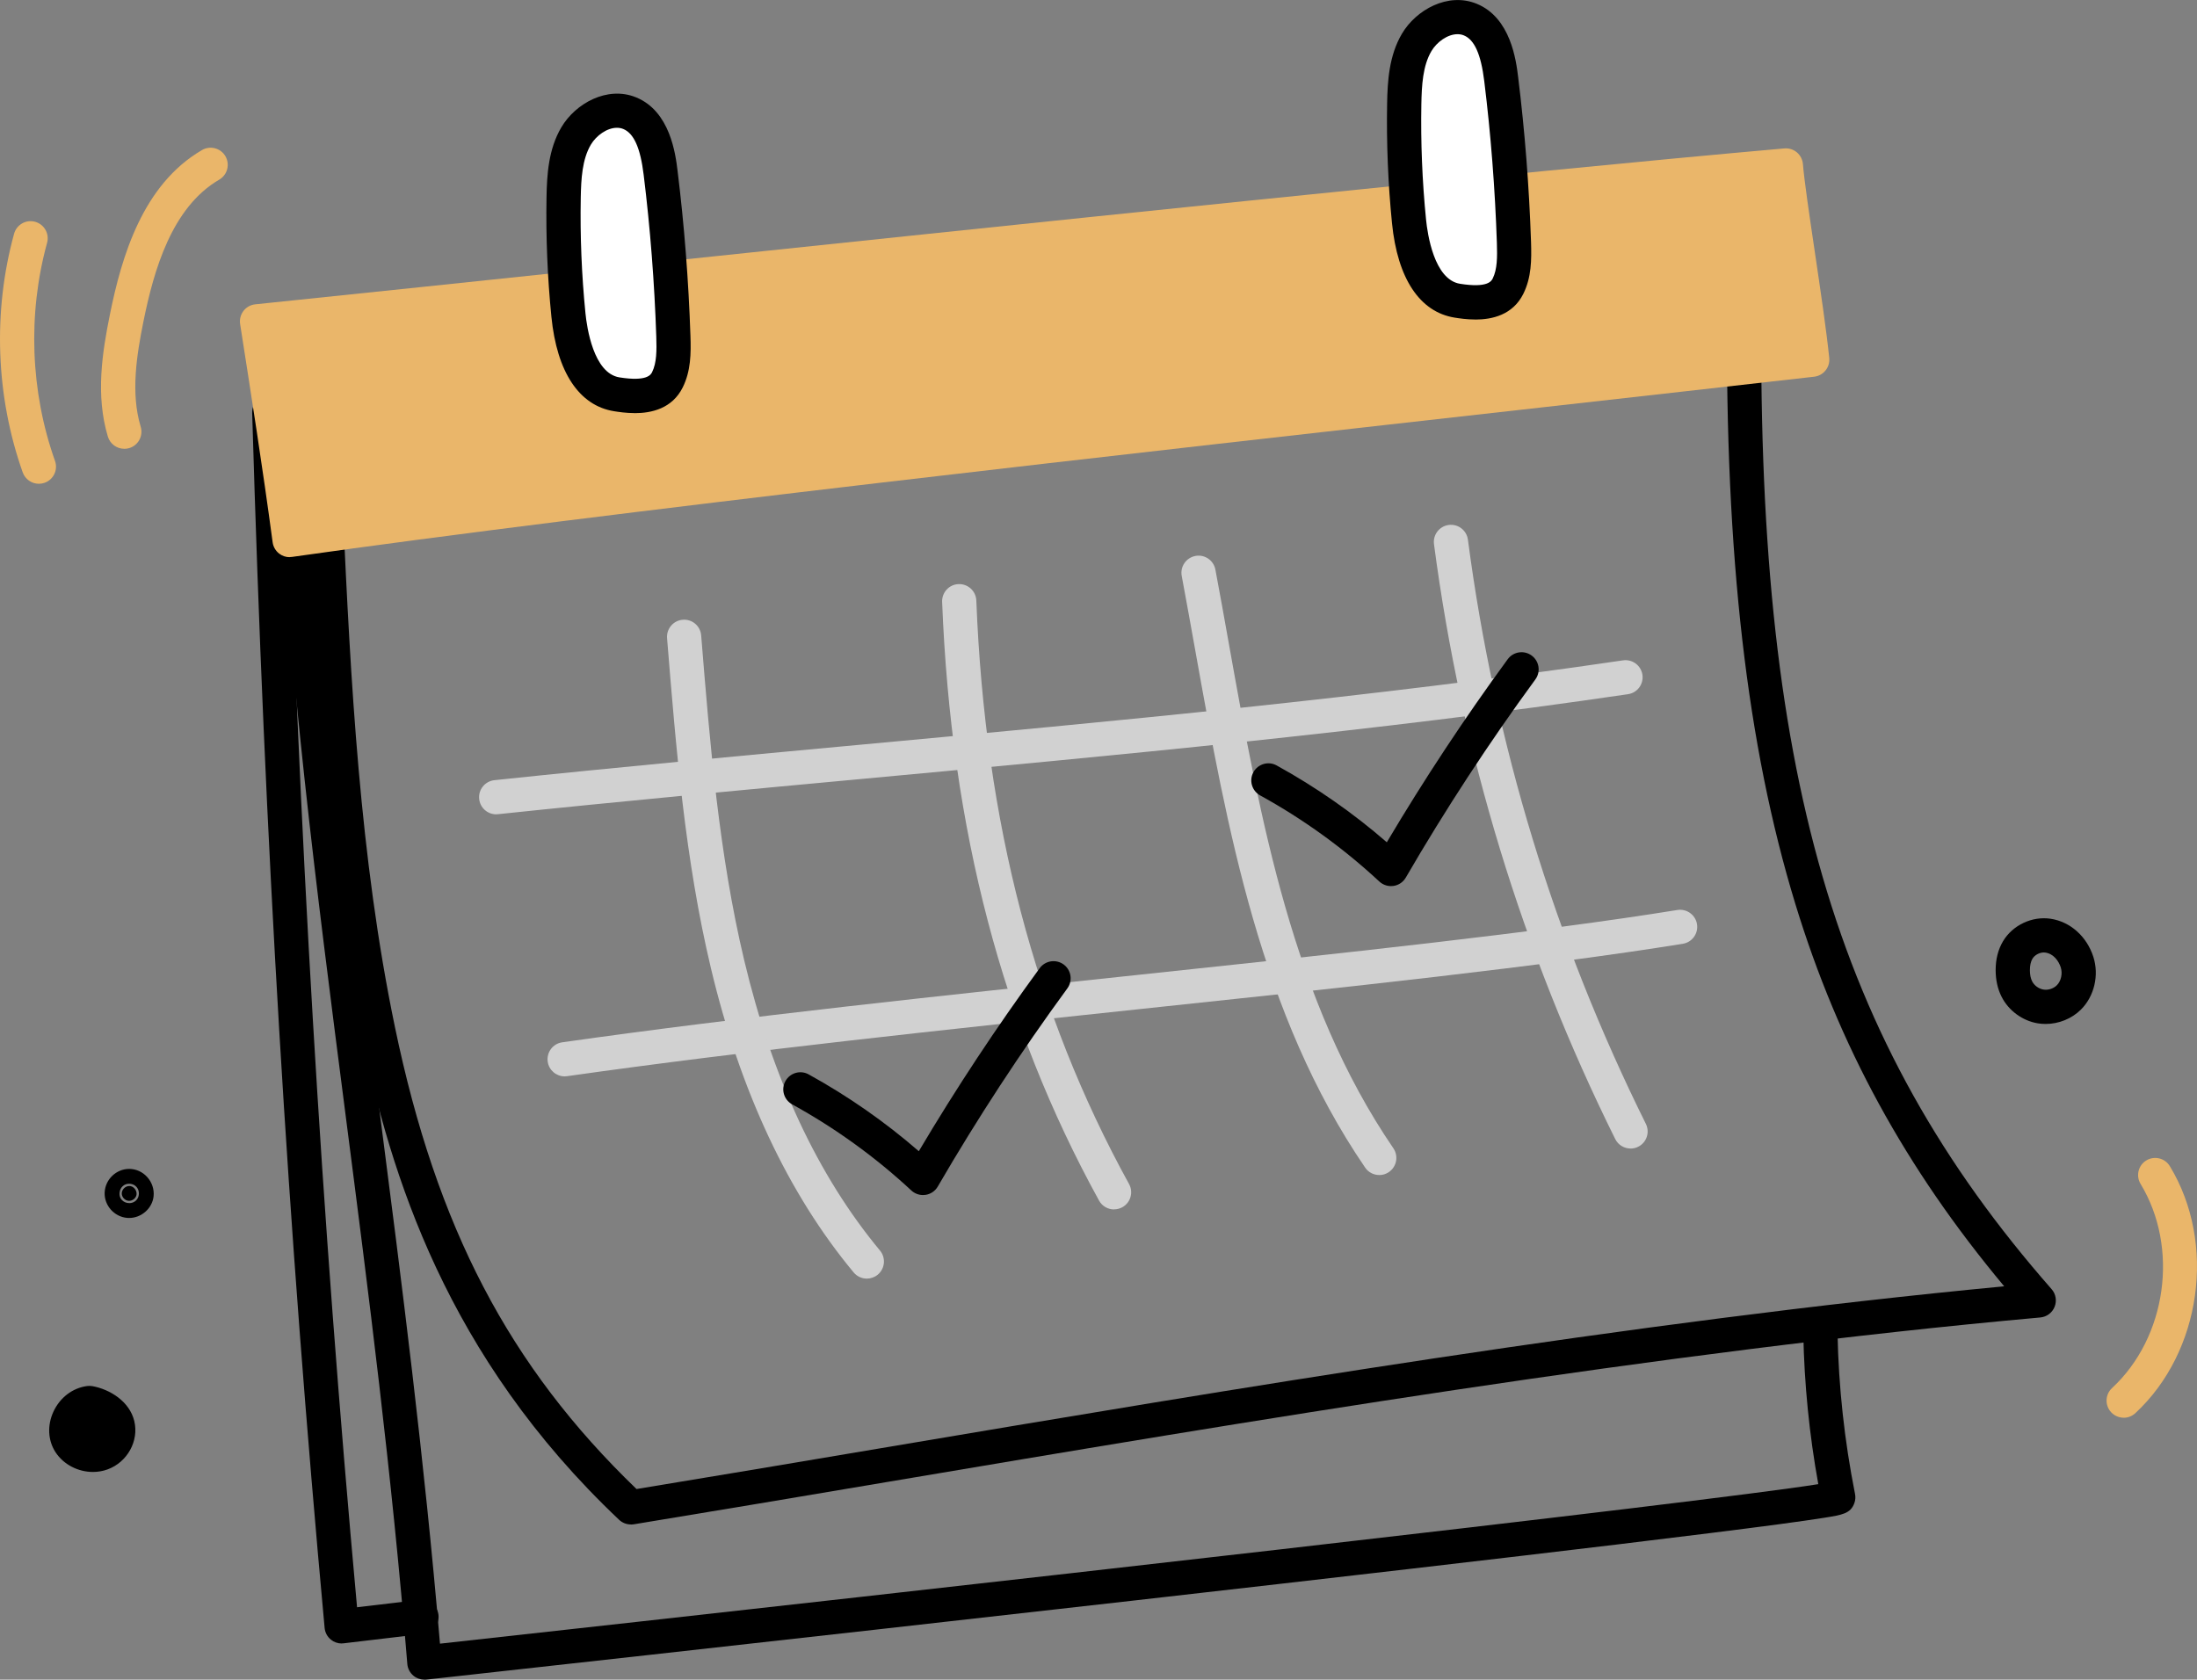 <svg xmlns="http://www.w3.org/2000/svg" id="Isolation_Mode" viewBox="0 0 499.2 381.71"><rect x="0" y="0" width="499.2" height="381.71" fill="#808080" stroke="none"/><defs><style>.date-1{fill:#000;}.date-1,.date-2,.cls-3,.cls-4{stroke-width:0px;}.date-2{fill:#fff;}.cls-3{fill:#eab66a;}.cls-4{fill:#d1d1d1;}</style></defs><path class="date-1" d="M464.8,232.7c-.59,0-1.18-.05-1.76-.14-3.5-.57-6.66-2.9-8.25-6.06-.89-1.77-1.34-3.8-1.34-6.05,0-2.49.57-4.69,1.67-6.54,2.17-3.66,6.62-5.76,10.82-5.12h0c4.47.68,8.19,3.99,9.7,8.63,1.36,4.19.22,9.03-2.84,12.04-2.1,2.07-5.05,3.24-8,3.24ZM464.4,216.45c-1,0-2.09.58-2.59,1.43-.38.63-.58,1.53-.58,2.59,0,1,.17,1.87.5,2.52.49.97,1.5,1.71,2.57,1.89,1.07.18,2.26-.2,3.04-.96.98-.96,1.36-2.68.9-4.09-.47-1.44-1.62-3.07-3.47-3.35-.12-.02-.24-.03-.37-.03Z"></path><path class="date-1" d="M20.31,318.84c-4.08.53-6.62,5.69-4.44,9.05,1.46,2.25,4.65,3.33,7.24,2.39,2.59-.94,4.25-3.84,3.62-6.43s-3.52-4.48-6.42-5.01Z"></path><path class="date-1" d="M21.12,334.51c-3.35,0-6.67-1.66-8.52-4.51-1.72-2.66-1.89-6.09-.46-9.19,1.49-3.22,4.36-5.4,7.67-5.83.4-.05.8-.04,1.2.03,3.95.72,8.42,3.45,9.5,7.92,1.1,4.53-1.57,9.36-6.07,11-1.07.39-2.2.58-3.32.58ZM20.34,322.84c-.45.22-.87.67-1.13,1.24-.3.64-.33,1.3-.07,1.69.49.75,1.78,1.17,2.65.85.8-.29,1.31-1.26,1.17-1.85-.14-.57-1.16-1.47-2.62-1.93Z"></path><path class="date-1" d="M29.35,269.53c-.87,0-1.65.79-1.68,1.63-.04.85.69,1.66,1.55,1.73.86.07,1.73-.61,1.81-1.46s-.6-1.91-1.68-1.91Z"></path><path class="date-1" d="M29.34,276.79c-.15,0-.3,0-.46-.02-2.94-.25-5.23-2.85-5.1-5.78.13-2.95,2.62-5.35,5.57-5.35h0c1.55,0,3.04.67,4.09,1.84,1.09,1.2,1.62,2.79,1.46,4.36-.28,2.78-2.78,4.95-5.56,4.95ZM29.35,269.53v3.89s0,0,0,0c1.23,0,2.15-.88,2.21-2.09.05-1.23-.79-2.2-2-2.31-1.26-.11-2.26.74-2.39,2.02-.05.44,0,1.09.5,1.64.41.46,1.04.73,1.68.73v-3.89Z"></path><path class="date-1" d="M143.34,346.44c-.99,0-1.95-.38-2.67-1.06-39.3-37.19-51.93-78.55-58.55-110.42-8.38-40.33-10.3-81.96-12.15-122.22-.09-2,1.35-3.74,3.33-4.03l322.52-46.71c1.12-.16,2.27.18,3.12.93.85.75,1.34,1.84,1.32,2.98-1.43,109.13,16.43,170.66,65.9,227.05.97,1.1,1.23,2.65.69,4.01-.54,1.36-1.8,2.3-3.26,2.43-86.54,7.8-179.83,23.53-262.14,37.41-20,3.37-38.9,6.56-57.47,9.6-.21.03-.42.05-.63.05ZM77.89,115.89c1.8,38.86,3.83,78.92,11.84,117.48,9.47,45.58,25.93,77.11,54.9,105.02,17.94-2.94,36.22-6.03,55.52-9.28,80.08-13.5,170.54-28.75,255.24-36.79-22.47-26.91-37.62-54.7-47.45-86.88-11.02-36.08-15.97-79.11-15.52-135.11L77.89,115.89Z"></path><path class="date-1" d="M77.64,373.49c-.89,0-1.75-.3-2.45-.87-.82-.66-1.33-1.62-1.43-2.67-8.38-90.96-13.61-178.7-16.46-276.11-.06-2.15,1.63-3.94,3.77-4,2.16-.07,3.94,1.63,4,3.77,2.8,95.83,7.91,182.26,16.06,271.65l14.18-1.68c2.14-.25,4.07,1.27,4.32,3.4.25,2.13-1.27,4.07-3.4,4.32l-18.14,2.15c-.15.02-.31.03-.46.03Z"></path><path class="date-1" d="M96.43,381.71c-.9,0-1.78-.31-2.48-.89-.81-.67-1.32-1.64-1.4-2.68-3.53-43.36-8.84-84.55-13.98-124.38-6.7-51.94-13.02-100.99-15.74-154.35-.11-2.15,1.54-3.97,3.69-4.08,2.15-.11,3.97,1.54,4.08,3.69,2.7,53.06,9.01,101.97,15.68,153.75,4.99,38.7,10.14,78.68,13.69,120.76,117.09-12.9,287.18-32.1,313.18-36.25-2.04-11.25-3.18-22.71-3.41-34.13-.04-2.15,1.66-3.92,3.81-3.97.03,0,.05,0,.08,0,2.11,0,3.84,1.69,3.89,3.81.24,12.21,1.58,24.46,3.96,36.43.16.71.12,1.47-.14,2.18-.86,2.36-2.71,2.66-6.78,3.31-2.36.38-5.86.88-10.4,1.49-8.4,1.12-20.7,2.66-36.56,4.57-26.69,3.21-63.84,7.52-110.42,12.81-79.3,9-159.53,17.83-160.33,17.92-.14.02-.28.02-.43.02Z"></path><path class="cls-3" d="M58.4,73.04c2.57,16.4,5.15,32.8,7.41,49.7,88.53-12.56,251.63-30.23,345.96-40.96-1.21-12.05-5.37-36.44-5.99-44.15-84.39,7.46-261.5,26.57-347.38,35.42Z"></path><path class="cls-3" d="M65.81,126.62c-.84,0-1.67-.27-2.35-.79-.83-.63-1.37-1.56-1.51-2.58-2.25-16.85-4.87-33.5-7.39-49.61-.16-1.05.11-2.13.76-2.98s1.62-1.39,2.68-1.5c22.37-2.31,51.54-5.37,82.43-8.62,90.25-9.48,202.57-21.29,265.01-26.81,1.04-.09,2.06.23,2.85.9.79.67,1.28,1.63,1.37,2.66.29,3.65,1.44,11.43,2.66,19.68,1.32,8.93,2.69,18.16,3.32,24.39.21,2.12-1.32,4.01-3.43,4.25-18.24,2.08-39.2,4.43-61.39,6.92-94.94,10.65-213.1,23.9-284.46,34.03-.18.03-.36.04-.55.04ZM62.88,76.49c2.14,13.64,4.31,27.65,6.26,41.85,71.82-10.07,187.52-23.05,280.81-33.51,20.64-2.32,40.21-4.51,57.52-6.48-.7-5.75-1.79-13.08-2.84-20.22-.91-6.15-1.78-12.05-2.31-16.3-63.05,5.65-172.66,17.16-261.08,26.45-29.05,3.05-56.58,5.95-78.37,8.2Z"></path><path class="date-2" d="M140.14,89.61c-7.5-1.2-10.23-10.45-10.98-18.01-.88-8.88-1.25-17.81-1.09-26.74.09-4.8.39-9.82,2.83-13.96,2.45-4.13,7.71-7,12.16-5.19,4.95,2.01,6.38,8.22,7.04,13.52,1.52,12.33,2.49,24.74,2.9,37.16.11,3.37.15,6.89-1.35,9.91-1.5,3.02-4.83,4.37-11.51,3.3Z"></path><path class="date-1" d="M144.21,93.88c-1.96,0-3.68-.27-4.69-.43-7.93-1.27-12.98-8.89-14.23-21.46-.9-9-1.27-18.15-1.11-27.19.09-5.07.43-10.9,3.37-15.87,3.21-5.43,10.44-9.47,16.97-6.81,7.77,3.16,8.98,12.96,9.43,16.65,1.53,12.39,2.51,25.01,2.93,37.5.14,4.07.1,8.03-1.75,11.77-2.4,4.83-7.13,5.85-10.92,5.85ZM140.17,29.04c-2.23,0-4.68,1.75-5.92,3.84-1.97,3.34-2.21,7.78-2.29,12.05-.16,8.74.2,17.58,1.07,26.28.32,3.17,1.81,13.61,7.72,14.55h0c6.33,1.01,7.15-.65,7.42-1.19,1.05-2.12,1.05-4.9.95-8.06-.41-12.26-1.37-24.64-2.87-36.81-.75-6.11-2.23-9.41-4.64-10.39-.46-.19-.94-.27-1.43-.27Z"></path><path class="date-2" d="M331.14,68.33c-7.5-1.2-10.23-10.45-10.98-18.01-.88-8.88-1.25-17.81-1.09-26.74.09-4.8.39-9.83,2.83-13.96s7.71-7,12.16-5.19c4.95,2.01,6.38,8.22,7.04,13.52,1.52,12.33,2.49,24.74,2.9,37.16.11,3.37.15,6.89-1.35,9.91-1.5,3.02-4.83,4.37-11.51,3.3Z"></path><path class="date-1" d="M335.21,72.61c-1.96,0-3.68-.27-4.69-.43-7.93-1.27-12.98-8.89-14.23-21.46-.9-9-1.27-18.15-1.11-27.19.09-5.07.43-10.9,3.37-15.87,3.21-5.43,10.44-9.47,16.97-6.81,7.77,3.16,8.98,12.96,9.43,16.65,1.53,12.39,2.51,25.01,2.93,37.5.13,4.07.1,8.04-1.75,11.77-2.4,4.83-7.13,5.85-10.92,5.85ZM331.17,7.77c-2.23,0-4.68,1.75-5.92,3.84-1.97,3.34-2.21,7.78-2.29,12.05-.16,8.74.2,17.58,1.07,26.28.32,3.18,1.81,13.61,7.72,14.55h0c6.32,1.01,7.14-.65,7.42-1.19,1.05-2.12,1.05-4.9.95-8.06-.41-12.26-1.37-24.64-2.87-36.81-.75-6.11-2.23-9.41-4.64-10.39-.46-.19-.94-.27-1.43-.27Z"></path><path class="cls-4" d="M112.74,185.06c-1.96,0-3.65-1.48-3.86-3.48-.23-2.14,1.32-4.05,3.46-4.28,27.71-2.92,56.12-5.55,83.59-8.1,56.99-5.28,115.92-10.75,172.85-19.13,2.13-.31,4.1,1.16,4.41,3.28.31,2.13-1.16,4.1-3.28,4.41-57.13,8.41-116.17,13.88-173.26,19.18-27.45,2.55-55.83,5.18-83.49,8.09-.14.01-.28.02-.41.02Z"></path><path class="cls-4" d="M128.3,244.61c-1.91,0-3.57-1.4-3.85-3.34-.3-2.13,1.18-4.1,3.3-4.4,40.89-5.81,86.69-10.66,130.98-15.34,46.54-4.93,90.5-9.58,122.4-14.73,2.11-.34,4.12,1.1,4.46,3.22.34,2.12-1.1,4.12-3.22,4.46-32.12,5.18-76.18,9.85-122.82,14.78-44.23,4.68-89.96,9.52-130.71,15.31-.19.03-.37.04-.55.04Z"></path><path class="cls-4" d="M196.96,290.57c-1.12,0-2.22-.48-2.99-1.4-14.84-17.85-25.75-41.09-32.42-69.08-5.9-24.73-7.97-50.31-9.98-75.06-.17-2.14,1.42-4.02,3.56-4.19,2.15-.18,4.02,1.42,4.19,3.56,1.98,24.45,4.03,49.73,9.79,73.88,6.39,26.82,16.77,48.99,30.84,65.91,1.37,1.65,1.15,4.1-.5,5.48-.73.6-1.61.9-2.48.9Z"></path><path class="cls-4" d="M253.13,274.85c-1.37,0-2.7-.73-3.41-2.02-21.96-39.92-33.62-84.42-35.65-136.05-.08-2.15,1.59-3.96,3.73-4.04,2.17-.07,3.95,1.59,4.04,3.73,1.98,50.39,13.33,93.76,34.7,132.6,1.04,1.88.35,4.25-1.53,5.28-.59.33-1.24.48-1.87.48Z"></path><path class="cls-4" d="M313.39,267.03c-1.24,0-2.46-.59-3.21-1.7-23.75-34.76-31.3-76.85-38.6-117.56-1-5.55-2.02-11.28-3.07-16.89-.4-2.11,1-4.14,3.11-4.54,2.11-.4,4.14,1,4.54,3.11,1.06,5.63,2.09,11.38,3.08,16.95,7.15,39.9,14.55,81.17,37.36,114.55,1.21,1.77.76,4.19-1.02,5.41-.67.46-1.43.68-2.19.68Z"></path><path class="cls-4" d="M370.5,261.01c-1.43,0-2.81-.79-3.49-2.16-21.13-42.58-34.98-88.06-41.18-135.19-.28-2.13,1.22-4.08,3.35-4.36,2.13-.28,4.08,1.22,4.36,3.35,6.08,46.28,19.68,90.94,40.43,132.75.96,1.92.17,4.26-1.75,5.21-.56.28-1.15.41-1.73.41Z"></path><path class="date-1" d="M316.06,201.37c-.98,0-1.92-.37-2.65-1.04-8.18-7.6-17.3-14.19-27.08-19.57-1.88-1.04-2.57-3.4-1.53-5.28,1.04-1.88,3.4-2.57,5.28-1.53,8.93,4.92,17.34,10.78,25.03,17.46,8.46-14.27,17.69-28.24,27.47-41.6,1.27-1.73,3.7-2.11,5.44-.84,1.73,1.27,2.11,3.7.84,5.44-10.56,14.42-20.47,29.58-29.44,45.03-.59,1.02-1.62,1.72-2.79,1.89-.19.03-.38.04-.57.04Z"></path><path class="date-1" d="M209.72,271.58c-.98,0-1.92-.37-2.65-1.04-8.18-7.6-17.3-14.19-27.08-19.57-1.88-1.04-2.57-3.4-1.53-5.28,1.04-1.88,3.4-2.57,5.28-1.53,8.93,4.92,17.34,10.78,25.03,17.46,8.46-14.27,17.69-28.24,27.47-41.6,1.27-1.73,3.7-2.11,5.44-.84,1.73,1.27,2.11,3.7.84,5.44-10.56,14.42-20.47,29.58-29.44,45.03-.59,1.02-1.62,1.72-2.79,1.89-.19.03-.38.04-.57.04Z"></path><path class="cls-3" d="M482.54,322.18c-1.04,0-2.09-.42-2.85-1.24-1.46-1.57-1.37-4.04.21-5.5,12.43-11.53,15.27-31.9,6.48-46.39-1.11-1.84-.53-4.23,1.31-5.34,1.83-1.11,4.23-.53,5.34,1.31,10.64,17.53,7.19,42.19-7.84,56.13-.75.69-1.7,1.04-2.64,1.04Z"></path><path class="cls-3" d="M28.23,101.99c-1.67,0-3.22-1.09-3.72-2.77-2.83-9.4-1.26-19.22.45-27.68,2.68-13.31,7.48-29.6,20.94-37.44,1.86-1.08,4.24-.45,5.32,1.4,1.08,1.86.45,4.24-1.4,5.32-10.78,6.28-14.87,20.54-17.23,32.26-1.52,7.54-2.94,16.23-.62,23.9.62,2.06-.54,4.23-2.6,4.85-.37.11-.75.17-1.12.17Z"></path><path class="cls-3" d="M8.83,109.94c-1.6,0-3.1-1-3.67-2.59C-.96,90.06-1.66,70.8,3.2,53.12c.57-2.07,2.71-3.29,4.78-2.72,2.07.57,3.29,2.71,2.72,4.78-4.44,16.16-3.81,33.77,1.8,49.57.72,2.02-.34,4.25-2.37,4.97-.43.15-.87.22-1.3.22Z"></path></svg>